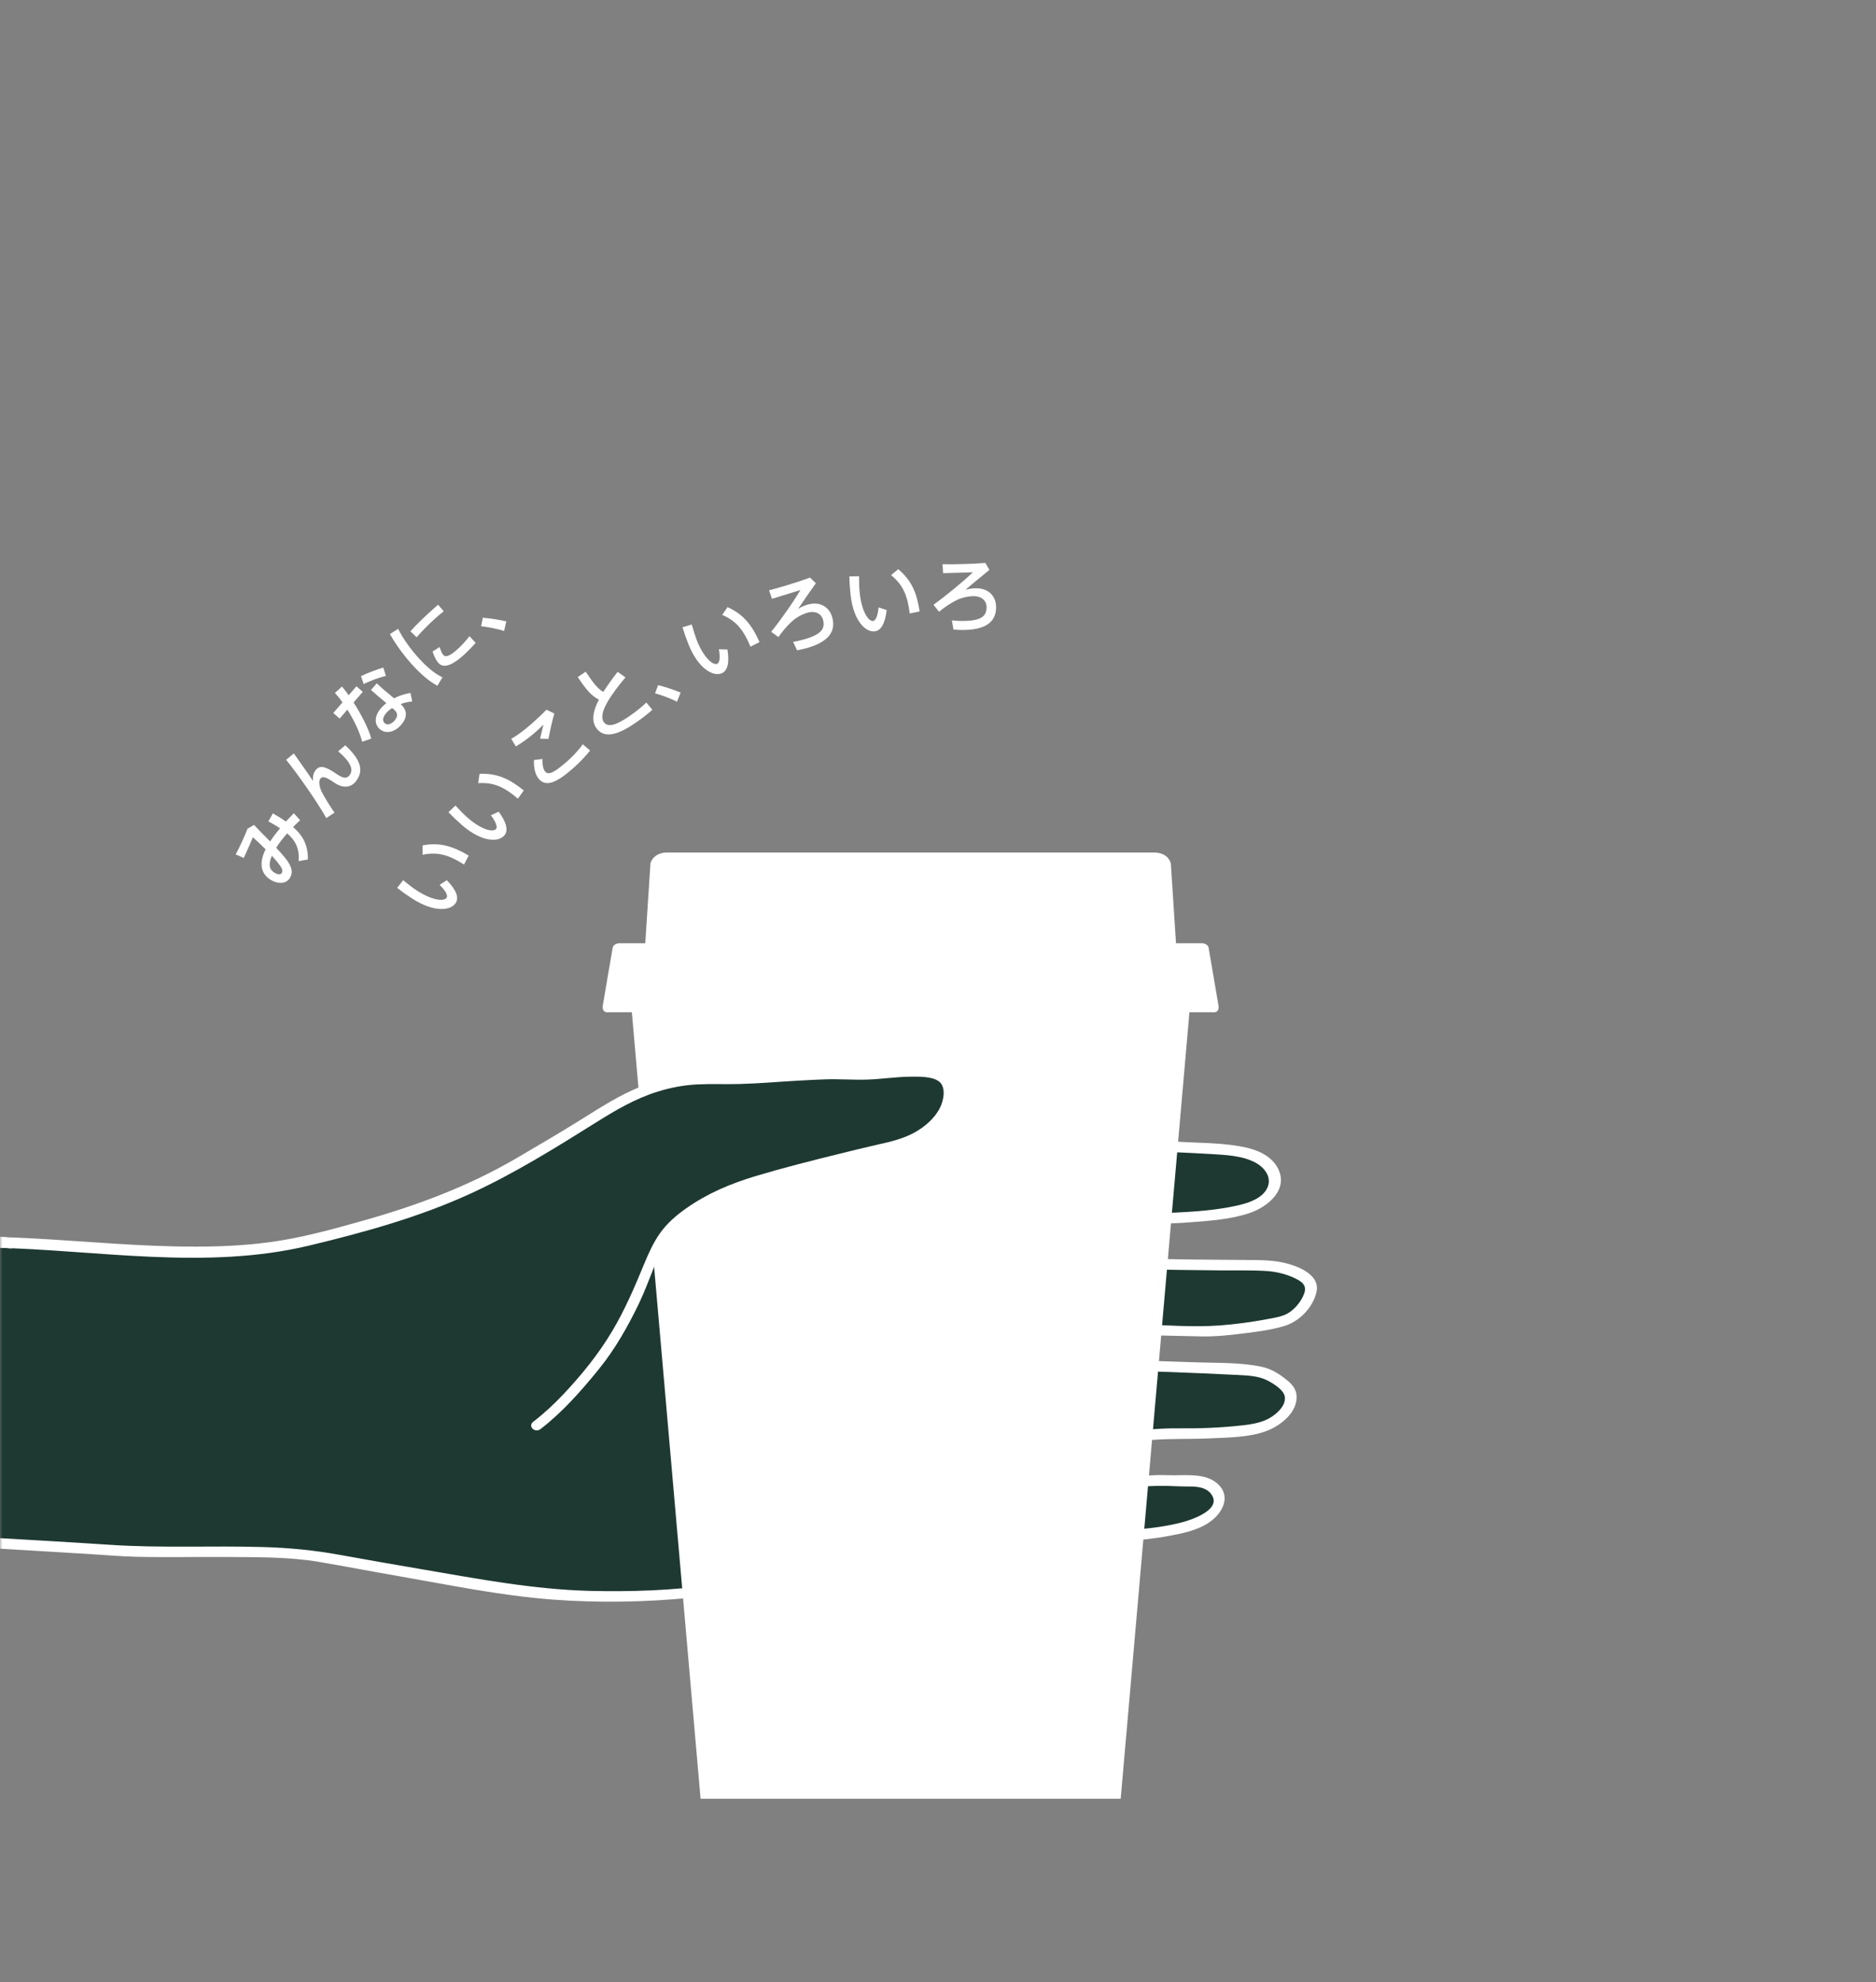 <svg width="390" height="412" viewBox="0 0 390 412" fill="none" xmlns="http://www.w3.org/2000/svg">
<rect x="0" y="0" width="390" height="412" fill="#808080" stroke="none"/>
<mask id="mask0_8_347" style="mask-type:alpha" maskUnits="userSpaceOnUse" x="0" y="0" width="390" height="412">
<rect width="390" height="412" fill="#D9D9D9"/>
</mask>
<g mask="url(#mask0_8_347)">
<path d="M59.7 173.236C58.826 174.223 58.023 175.238 57.416 176.225C58.065 176.916 58.657 177.579 59.151 178.171C60.645 180.003 60.969 181.202 60.335 182.386C59.616 183.725 57.952 183.81 56.5 183.02C54.498 181.949 53.582 179.792 55.217 176.549C54.329 175.661 53.399 174.773 52.581 174.04C52.144 175.069 51.312 176.958 50.678 178.34L49 177.607C49.888 175.957 50.96 173.603 51.453 172.264L52.806 171.474C53.695 172.433 54.935 173.673 56.162 174.914C56.74 174.012 57.459 173.081 58.22 172.165C57.487 171.7 56.683 171.22 55.795 170.741L56.726 169.078C57.727 169.641 58.643 170.205 59.432 170.769C59.982 170.191 60.532 169.613 61.082 169.049L62.393 170.501C61.9 170.953 61.392 171.432 60.927 171.911C62.999 173.716 64.071 175.732 64 178.664L62.083 179.002C62.294 176.338 61.378 174.674 59.686 173.222L59.7 173.236ZM57.205 181.484C57.825 181.822 58.375 181.836 58.601 181.427C58.84 180.99 58.671 180.483 57.839 179.425C57.473 178.96 57.022 178.439 56.514 177.889C55.654 179.919 56.105 180.892 57.205 181.484Z" fill="white"/>
<path d="M61.081 156.615C62.421 158.519 64.014 160.732 65.071 162.353C65.001 161.507 65.141 160.774 65.48 160.281C66.34 159.04 67.341 159.068 70.062 160.943C71.584 161.987 72.219 161.775 72.726 161.056C73.431 160.041 73.135 158.617 70.301 156.164L71.782 154.924C75.292 158.18 75.461 160.309 74.136 162.212C73.121 163.692 71.429 164.017 69.47 162.677C67.538 161.338 66.96 161.352 66.594 161.874C66.34 162.226 66.312 162.72 66.481 163.439C66.551 163.833 66.777 164.411 66.974 164.778C67.51 165.793 68.722 167.781 69.54 168.923L67.834 170.051C66.001 166.766 61.744 160.69 59.488 157.941L61.081 156.615Z" fill="white"/>
<path d="M71.19 145.999C70.683 145.266 70.147 144.604 69.626 144.04L71.092 142.715C71.543 143.236 72.008 143.842 72.487 144.519L74.094 142.658L75.42 143.814L73.502 146.028C75.096 148.495 76.59 151.371 77.182 153.528L75.293 154.19C74.785 152.174 73.587 149.693 72.219 147.508L70.612 149.369L69.287 148.213L71.204 145.999H71.19ZM80.227 140.501C79.001 140.769 76.928 141.516 75.603 142.207L75.053 140.543C76.463 139.853 78.465 139.12 79.677 138.767L80.227 140.487V140.501ZM78.324 142.038C78.662 142.376 79.142 142.799 79.579 143.194C80.34 143.842 81.2 144.547 81.919 145.153C83.047 144.575 84.245 144.223 85.331 144.04L85.697 145.816C84.894 145.887 84.076 146.07 83.3 146.338C84.668 147.649 84.781 149.087 83.371 150.694C81.989 152.287 80.142 152.597 78.944 151.554C77.844 150.595 77.732 148.903 79.226 147.184C79.55 146.803 79.917 146.465 80.312 146.154C79.706 145.647 79.029 145.083 78.409 144.547C77.957 144.167 77.464 143.73 77.126 143.419L78.324 142.038ZM80.326 148.17C79.536 149.087 79.438 149.862 79.987 150.341C80.481 150.779 81.327 150.581 82.003 149.806C82.765 148.918 82.737 148.213 81.891 147.48C81.792 147.395 81.679 147.296 81.524 147.184C81.059 147.466 80.65 147.804 80.326 148.185V148.17Z" fill="white"/>
<path d="M85.81 138.302C83.935 136.272 82.243 133.889 81.059 131.803L82.764 130.717C83.808 132.79 85.415 135.045 87.219 136.991C88.784 138.697 90.335 140.008 91.984 140.797L90.927 142.546C89.235 141.643 87.529 140.177 85.824 138.316L85.81 138.302ZM89.292 127.292C89.898 126.742 90.546 126.164 91.054 125.698L92.252 127.052C91.59 127.574 90.814 128.236 90.067 128.927C88.855 130.041 87.572 131.366 86.613 132.465L85.316 131.225C86.388 130.027 87.896 128.56 89.278 127.292H89.292ZM98.892 133.636C98.174 134.439 97.328 135.299 96.609 135.976C94.409 138.006 92.365 139.134 91.181 137.851C90.716 137.357 90.307 136.582 89.926 135.426L91.392 134.496C91.66 135.327 91.872 135.835 92.154 136.145C92.746 136.779 93.761 136.201 95.382 134.707C96.143 134.002 96.919 133.114 97.596 132.24L98.892 133.65V133.636Z" fill="white"/>
<path d="M100.372 128.405C101.965 128.546 103.925 128.842 105.25 129.167L104.799 131.155C103.671 130.788 101.542 130.337 100.02 130.182L100.372 128.391V128.405Z" fill="white"/>
<path d="M83.821 182.978C84.836 183.81 85.809 184.557 86.711 185.149C89.827 187.151 92.308 187.447 92.858 186.601C93.168 186.122 92.562 185.065 91.392 183.937L92.886 182.964C94.86 184.994 95.466 186.587 94.733 187.715C93.69 189.322 90.236 189.717 85.696 186.785C84.723 186.164 83.666 185.417 82.566 184.557L83.807 182.978H83.821ZM87.825 175.732C91.378 175.055 94.113 175.873 97.44 177.847L96.467 179.708C93.239 177.663 90.941 177.043 87.853 177.677V175.732H87.825Z" fill="white"/>
<path d="M94.693 167.457C95.581 168.429 96.427 169.303 97.245 170.008C100.036 172.433 102.461 173.082 103.123 172.32C103.49 171.897 103.039 170.77 102.052 169.473L103.673 168.725C105.337 171.009 105.717 172.673 104.829 173.688C103.574 175.126 100.092 175.041 96.018 171.489C95.144 170.727 94.199 169.839 93.227 168.838L94.679 167.442L94.693 167.457ZM99.683 160.859C103.307 160.69 105.901 161.888 108.889 164.313L107.663 166.019C104.759 163.537 102.573 162.593 99.415 162.79L99.683 160.873V160.859Z" fill="white"/>
<path d="M110.299 150.638C111.455 149.623 112.639 148.523 113.598 147.536L115.248 148.326C114.895 149.369 114.275 152.174 114.021 153.598L112.273 153.556C112.513 152.611 112.809 151.357 112.978 150.624C112.442 151.159 111.723 151.836 111.131 152.344C109.848 153.471 108.495 154.402 107.24 155.163L106.281 153.584C107.536 152.865 108.889 151.864 110.285 150.638H110.299ZM112.019 161.916C111.314 161.112 110.934 159.703 111.004 157.983L112.78 157.771C112.724 158.941 112.921 159.914 113.344 160.408C114.049 161.211 115.346 160.506 117.898 158.265C118.941 157.348 120.323 155.924 121.14 154.712L122.677 156.009C121.747 157.207 120.309 158.688 119.04 159.787C115.685 162.72 113.513 163.636 112.019 161.93V161.916Z" fill="white"/>
<path d="M130.006 140.826C127.031 144.406 124.282 148.255 125.509 150.074C126.214 151.131 127.694 150.99 130.626 149.016C131.909 148.156 133.291 147.071 134.376 146.042L135.617 147.55C134.391 148.636 133.094 149.609 131.656 150.567C127.92 153.077 125.326 153.373 123.916 151.258C122.887 149.721 123.324 147.705 124.508 145.436C122.887 144.632 121.731 143.166 120.109 140.741L121.759 139.627C123.239 141.826 124.212 143.166 125.424 143.828C126.284 142.475 127.299 141.079 128.399 139.655L130.006 140.797V140.826Z" fill="white"/>
<path d="M136.816 142.418C138.367 142.813 140.256 143.434 141.497 143.969L140.735 145.858C139.678 145.309 137.662 144.519 136.182 144.124L136.816 142.418Z" fill="white"/>
<path d="M143.81 129.815C144.163 131.084 144.529 132.24 144.924 133.255C146.32 136.695 148.181 138.358 149.111 137.978C149.633 137.766 149.746 136.554 149.449 134.961L151.226 135.017C151.677 137.808 151.254 139.458 150.013 139.965C148.251 140.684 145.192 139.021 143.162 134.016C142.725 132.945 142.288 131.718 141.879 130.393L143.81 129.815ZM151.254 126.206C154.553 127.7 156.329 129.942 157.894 133.466L156.019 134.425C154.553 130.9 153.03 129.068 150.14 127.813L151.24 126.22L151.254 126.206Z" fill="white"/>
<path d="M168.394 120.059L169.606 121.244C168.45 122.879 166.871 125.12 165.913 126.573C166.66 126.093 167.393 125.797 168.154 125.614C170.579 125.008 172.497 126.248 173.046 128.448C173.779 131.352 172.186 133.607 167.111 134.876C166.716 134.975 166.195 135.088 165.701 135.186L164.884 133.424C165.462 133.325 166.068 133.199 166.491 133.086C170.805 132 171.566 130.675 171.115 128.899C170.791 127.588 169.55 126.939 168.013 127.32C167.252 127.517 166.251 127.954 165.433 128.532C164.433 129.237 163.023 130.689 161.839 132.423L160.316 131.338C162.163 129.082 165.166 124.81 166.392 122.639C164.898 123.119 162.346 123.922 160.485 124.472L159.879 122.71C162.205 122.118 166.322 120.849 168.366 120.073L168.394 120.059Z" fill="white"/>
<path d="M178.59 119.791C178.59 121.102 178.618 122.329 178.745 123.4C179.154 127.08 180.508 129.195 181.508 129.082C182.072 129.025 182.509 127.884 182.636 126.262L184.328 126.812C184.004 129.618 183.158 131.098 181.819 131.239C179.915 131.45 177.42 129.025 176.828 123.654C176.701 122.512 176.602 121.215 176.574 119.82L178.59 119.777V119.791ZM186.739 118.325C189.516 120.651 190.616 123.288 191.18 127.108L189.121 127.517C188.656 123.725 187.697 121.554 185.244 119.552L186.739 118.311V118.325Z" fill="white"/>
<path d="M204.838 117L205.684 118.466C204.133 119.735 202.004 121.469 200.707 122.611C201.553 122.343 202.342 122.259 203.132 122.287C205.627 122.343 207.136 124.063 207.079 126.333C207.009 129.322 204.866 131.07 199.65 130.943C199.241 130.943 198.705 130.901 198.212 130.872L197.887 128.955C198.465 129.026 199.086 129.054 199.523 129.068C203.978 129.181 205.063 128.109 205.106 126.276C205.134 124.923 204.119 123.964 202.54 123.922C201.75 123.908 200.679 124.063 199.734 124.387C198.592 124.796 196.83 125.825 195.223 127.165L194.053 125.713C196.435 124.021 200.467 120.722 202.244 118.96C200.665 119.016 198 119.115 196.055 119.143L195.942 117.282C198.339 117.338 202.638 117.211 204.824 117.014L204.838 117Z" fill="white"/>
<path d="M-27.463 255.593C-10.641 257.241 20.467 260.259 31.338 260.491C42.221 260.723 61.59 263.277 85.625 257.16C109.66 251.042 131.865 241.036 153.457 238.924C175.049 236.811 211.136 236.521 218.175 236.672C225.214 236.823 239.697 238.413 244.386 238.517C249.075 238.622 256.762 238.784 260.363 240.143C263.963 241.501 265.156 243.892 264.936 245.807C264.67 248.152 262.69 250.892 255.628 252.029C248.565 253.167 240.971 253.538 233.943 253.167C226.904 252.807 214.412 253.503 200.739 253.631C186.858 253.759 179.564 255.964 176.982 256.765C176.982 256.765 176.207 263.173 177.7 263.196C179.194 263.219 201.688 262.232 209.897 262.116C219.02 261.989 237.254 262.755 242.163 262.859C247.072 262.964 258.811 262.999 262.864 263.091C266.916 263.173 272.855 265.227 272.577 267.793C272.311 270.358 269.903 273.295 267.529 274.316C265.156 275.338 254.458 276.824 250.615 276.731C246.771 276.65 231.408 276.325 228.432 276.046C225.445 275.767 199.57 278.426 193.387 277.868C187.205 277.311 178.001 278.611 177.561 279.459C177.121 280.306 177.7 283.104 177.897 283.742C178.094 284.38 185.584 283.696 189.625 284.206C192.415 284.566 208.218 282.895 214.829 283.254C221.44 283.614 230.62 283.591 236.154 283.928C241.7 284.264 246.4 284.148 251.726 284.473C257.052 284.798 262.18 284.473 264.913 286.47C267.645 288.455 268.907 289.337 268.004 291.891C267.101 294.444 264.068 296.511 260.641 297.079C257.214 297.648 250.372 298.147 245.034 298.031C239.697 297.915 229.37 299.413 220.618 299.436C215.327 299.448 210.036 299.842 204.78 300.376C202.487 300.608 200.403 301.258 198.157 301.525C195.911 301.792 193.526 301.711 191.223 302.001C189.359 302.245 187.495 302.419 185.631 302.616C185.179 302.663 179.726 302.907 179.61 303.267C178.696 306.238 179.286 308.606 179.286 308.606C179.286 308.606 188.247 308.583 192.091 308.885C195.969 309.187 204.062 308.072 210.464 308.211C216.866 308.351 222.644 307.619 229.683 307.979C236.722 308.339 240.149 307.561 243.344 307.84C246.539 308.119 250.186 307.341 252.282 309.314C254.377 311.288 253.683 313.621 250.649 315.699C247.616 317.776 238.412 319.285 231.998 319.367C229.046 319.402 214.262 320.725 199.709 322.315C193.341 323.012 180.977 324.799 177.341 325.147C173.706 325.496 155.576 329.814 145.526 330.882C135.477 331.95 123.089 332.321 111.373 331.114C106.279 330.592 77.555 325.681 67.344 323.755C57.133 321.828 32.994 323 25.11 322.408C17.226 321.816 -31.805 319.042 -31.805 319.042C-31.805 319.042 -27.035 255.593 -27.463 255.593Z" fill="#1E3932"/>
<path d="M-27.59 256.696C-15.179 257.903 -2.768 259.11 9.654 260.155C19.507 260.99 29.347 261.443 39.223 261.942C53.301 262.65 67.344 262.291 81.18 259.307C97.7 255.755 113.504 249.475 129.735 244.867C137.295 242.72 145.006 240.886 152.832 240.073C158.945 239.435 165.104 239.086 171.24 238.773C183.408 238.169 195.587 237.867 207.767 237.763C211.147 237.728 214.54 237.693 217.932 237.763C223.755 237.879 229.567 238.506 235.367 238.993C240.751 239.446 246.134 239.539 251.529 239.876C254.632 240.073 258.233 240.166 261.035 241.698C262.968 242.754 264.508 244.809 263.419 247.015C262.331 249.22 259.286 250.149 257.029 250.636C252.884 251.542 248.554 251.867 244.317 252.064C237.336 252.389 230.354 251.867 223.373 252.006C215.095 252.18 206.818 252.319 198.551 252.552C192.566 252.714 186.534 253.248 180.687 254.606C179.379 254.908 178.082 255.268 176.797 255.662C176.299 255.813 175.871 256.185 175.813 256.719C175.593 258.611 175.327 260.828 175.86 262.685C176.392 264.543 177.828 264.287 179.333 264.229C185.087 264.043 190.852 263.788 196.606 263.591C209.828 263.115 222.98 263.324 236.213 263.765C242.129 263.962 248.045 264.032 253.961 264.078C257.075 264.101 260.213 264.009 263.315 264.206C265.249 264.334 267.252 264.798 269.011 265.622C270.574 266.342 271.778 267.108 271.107 268.93C270.435 270.753 268.78 272.691 266.893 273.399C265.793 273.817 264.577 273.991 263.431 274.212C260.143 274.827 256.809 275.28 253.474 275.524C248.01 275.918 242.406 275.454 236.93 275.291C232.959 275.175 228.977 274.804 225.006 275.036C219.263 275.373 213.532 275.883 207.79 276.267C202.684 276.615 197.59 276.975 192.473 276.684C188.618 276.464 184.67 276.754 180.861 277.369C178.603 277.741 176.161 277.985 176.23 280.782C176.253 281.792 176.288 283.591 176.936 284.45C177.492 285.181 178.696 285.1 179.518 285.123C182.875 285.216 186.21 285.031 189.556 285.309C191.755 285.495 194.013 285.239 196.201 285.112C199.721 284.891 203.229 284.647 206.748 284.473C214.297 284.102 221.868 284.589 229.428 284.775C238.69 285.007 247.964 285.344 257.202 285.808C259.275 285.913 261.59 285.982 263.466 286.946C264.658 287.561 266.962 288.919 267.113 290.428C267.298 292.32 265.283 294.027 263.836 294.828C262.123 295.768 260.247 296.058 258.337 296.279C253.914 296.789 249.446 296.952 244.988 296.905C241.145 296.859 237.289 297.3 233.457 297.614C228.618 298.008 223.813 298.24 218.962 298.322C213.822 298.414 208.543 298.635 203.448 299.424C200.832 299.831 198.32 300.457 195.657 300.585C192.994 300.713 190.54 300.98 187.969 301.247C185.399 301.514 182.459 301.409 179.865 302.001C177.422 302.558 177.642 306.9 178.106 308.85C178.221 309.338 178.638 309.686 179.147 309.686C183.952 309.686 188.745 310.011 193.55 310.011C197.428 310.011 201.307 309.558 205.174 309.384C209.48 309.175 213.787 309.314 218.094 309.152C222.771 308.966 227.402 309.071 232.079 309.152C235.286 309.21 238.47 308.862 241.666 308.862C243.275 308.862 244.872 308.989 246.47 308.989C248.311 308.989 250.592 308.931 251.807 310.591C254.134 313.76 247.836 315.884 245.741 316.442C239.686 318.032 233.527 318.043 227.344 318.531C218.939 319.181 210.545 320.04 202.163 320.934C190.91 322.141 179.576 323.406 168.485 325.67C161.781 327.04 155.066 328.467 148.294 329.419C139.831 330.615 131.159 330.905 122.627 330.696C110.887 330.394 99.402 328.2 87.848 326.227C82.106 325.252 76.375 324.254 70.644 323.209C65.342 322.246 60.097 321.735 54.714 321.584C44.109 321.27 33.492 321.828 22.899 321.12C13.579 320.504 4.259 319.982 -5.061 319.448C-13.477 318.96 -21.894 318.485 -30.311 318.009C-30.774 317.985 -31.249 317.951 -31.712 317.927L-30.658 319.042C-30.103 311.717 -29.57 304.393 -29.038 297.056C-28.204 285.657 -27.359 274.27 -26.652 262.859C-26.537 261.014 -26.421 259.168 -26.34 257.322C-26.305 256.579 -25.993 255.036 -26.815 254.606C-28.03 253.979 -29.501 255.837 -28.169 256.521C-28.609 256.301 -28.632 255.883 -28.632 255.883C-28.563 255.802 -28.632 255.953 -28.632 256.15C-28.644 256.626 -28.667 257.102 -28.69 257.566C-28.76 259.156 -28.864 260.735 -28.956 262.314C-29.269 267.386 -29.628 272.459 -29.975 277.52C-30.762 288.78 -31.584 300.04 -32.43 311.299C-32.615 313.865 -32.812 316.418 -32.997 318.984C-33.043 319.622 -32.557 320.063 -31.943 320.098C-25.472 320.458 -19.011 320.829 -12.54 321.201C-2.12 321.804 8.3 322.396 18.719 323.046C21.88 323.244 25.052 323.522 28.213 323.604C34.569 323.755 40.936 323.604 47.304 323.65C53.672 323.697 60.051 323.615 66.268 324.66C71.559 325.554 76.826 326.575 82.117 327.492C92.977 329.373 103.941 331.683 114.951 332.507C124.421 333.215 133.972 333.041 143.431 332.147C150.366 331.497 157.208 330.151 164.027 328.781C168.878 327.806 173.926 326.61 178.696 326.053C185.226 325.298 191.721 324.3 198.25 323.534C206.98 322.501 215.755 321.677 224.519 320.934C230.609 320.423 236.757 320.435 242.789 319.309C245.683 318.775 248.948 318.148 251.414 316.43C254.273 314.457 256.103 310.847 252.884 308.223C250.244 306.064 245.949 306.784 242.789 306.644C239.628 306.505 236.676 306.923 233.631 306.923C228.791 306.923 224.01 306.691 219.171 306.888C214.76 307.062 210.36 306.935 205.961 307.132C202.036 307.306 198.123 307.747 194.198 307.782C191.246 307.817 188.282 307.538 185.33 307.492C183.373 307.469 181.405 307.445 179.449 307.457L180.49 308.293C180.409 307.945 180.363 307.585 180.34 307.236C180.305 306.761 180.305 306.273 180.34 305.797C180.363 305.553 180.386 305.321 180.421 305.089C180.444 304.915 180.467 304.752 180.502 304.59C180.629 304.358 180.572 304.253 180.305 304.265C180.34 303.998 179.865 304.369 180.305 304.137C180.386 304.091 180.514 304.102 180.606 304.091C180.849 304.033 181.104 304.021 181.347 303.998C182.077 303.917 182.806 303.87 183.535 303.824C187.53 303.557 191.501 302.976 195.506 302.791C197.996 302.675 200.357 302.222 202.8 301.758C205.451 301.258 208.184 301.096 210.881 300.899C216.01 300.527 221.15 300.608 226.279 300.318C230.771 300.063 235.24 299.61 239.721 299.297C243.726 299.018 247.732 299.181 251.749 298.983C255.501 298.798 259.749 298.798 263.304 297.451C266.221 296.348 269.845 293.562 269.532 290.01C269.393 288.42 268.224 287.387 267.032 286.482C265.538 285.332 264.103 284.497 262.239 284.102C257.839 283.173 253.046 283.336 248.577 283.185C239.501 282.86 230.435 282.593 221.359 282.361C217.828 282.268 214.308 282.012 210.777 282.105C207.246 282.198 203.865 282.419 200.415 282.639C197.509 282.825 194.603 283.057 191.686 283.127C188.954 283.185 186.233 282.86 183.489 282.895C182.123 282.906 180.433 282.639 179.09 282.883L178.684 282.837C178.765 282.674 179.032 283.765 179.02 282.976C179.009 282.187 178.696 281.444 178.661 280.666C178.661 280.561 178.696 280.26 178.661 280.167C178.464 279.726 178.765 280.027 178.326 280.236C178.407 280.202 178.511 280.12 178.603 280.109C179.159 280.074 179.784 279.795 180.34 279.679C182.158 279.319 184.01 279.122 185.862 278.983C188.977 278.751 192.022 278.994 195.124 279.029C197.59 279.064 200.068 278.925 202.522 278.785C208.693 278.437 214.864 277.926 221.035 277.485C224.739 277.218 228.282 277.184 231.987 277.323C237.914 277.555 243.842 277.671 249.781 277.799C252.456 277.857 255.118 277.59 257.781 277.265C260.826 276.893 263.987 276.534 266.939 275.651C270.111 274.711 272.913 271.844 273.677 268.594C274.441 265.343 270.748 263.591 268.074 262.79C265.04 261.873 261.938 261.931 258.8 261.908C255.153 261.873 251.518 261.849 247.871 261.815C235.09 261.687 222.297 260.782 209.515 261.002C203.321 261.107 197.116 261.374 190.922 261.606C188.016 261.71 185.11 261.826 182.204 261.942C181.208 261.977 180.224 262.012 179.229 262.047C178.951 262.047 178.65 262.047 178.372 262.07C177.723 262.151 178.337 261.989 178.326 262.233C178.349 261.884 178.106 261.339 178.071 260.956C178.013 260.34 178.036 259.714 178.059 259.098C178.094 258.321 178.152 257.531 178.244 256.754L177.26 257.81C189.139 254.13 201.747 254.78 214.019 254.455C220.826 254.27 227.657 253.968 234.476 254.281C238.864 254.478 243.263 254.397 247.639 254.061C251.634 253.747 255.917 253.457 259.738 252.168C263.558 250.88 268.016 247.258 265.608 242.754C264.23 240.189 261.301 238.982 258.592 238.436C255.35 237.786 251.993 237.624 248.693 237.508C238.1 237.125 227.553 235.639 216.959 235.534C206.366 235.43 196.398 235.674 186.129 235.987C179.414 236.196 172.687 236.463 165.984 236.869C159.281 237.275 152.82 237.693 146.326 238.796C129.862 241.582 114.152 247.653 98.233 252.505C89.805 255.07 81.307 257.392 72.578 258.681C65.122 259.772 57.585 260.178 50.048 260.097C40.033 259.992 29.949 259.458 19.958 258.739C7.003 257.798 -5.941 256.545 -18.872 255.303C-21.663 255.036 -24.464 254.757 -27.255 254.49C-28.679 254.351 -29.038 256.545 -27.498 256.696H-27.59Z" fill="white"/>
<path d="M240.079 177.216C242.962 177.309 243.402 179.468 243.402 179.468L244.479 196.056H249.7C250.962 196.056 251.228 196.868 251.228 196.868C251.228 196.868 253.023 207.257 253.301 208.975C253.567 210.693 252.131 210.415 252.131 210.415H247.269L232.982 373.901H145.642L131.356 210.415H126.493C126.493 210.415 125.058 210.682 125.324 208.975C125.59 207.257 127.396 196.868 127.396 196.868C127.396 196.868 127.663 196.056 128.925 196.056H134.146L135.223 179.468C135.223 179.468 135.674 177.309 138.545 177.216H240.068H240.079Z" fill="white"/>
<path d="M-1.32 258.239C19.704 258.692 43.762 262.824 64.358 257.787C72.497 255.79 80.497 253.643 88.416 250.845C93.012 249.22 97.47 247.154 101.846 245.041C106.361 242.859 112.393 238.97 116.723 236.486C125.198 231.611 130.106 227.188 139.785 225.006C145.111 223.799 150.622 224.53 156.063 224.147C159.652 223.892 167.999 223.427 171.6 223.288C174.726 223.16 177.875 223.462 180.989 223.323C184.601 223.16 188.202 222.487 191.826 222.847C195.125 223.183 197.371 223.59 197.313 227.42C197.267 230.775 194.755 233.573 192.127 235.441C188.341 238.146 183.953 238.634 179.519 239.736C171.287 241.779 162.697 243.811 154.604 246.399C149.811 247.932 144.879 250.59 141.001 253.828C136.659 257.462 135.339 262.639 133.151 267.677C130.755 273.19 127.189 279.749 123.345 284.369C120.891 287.329 118.436 290.231 115.693 292.854C114.419 294.073 113.076 295.245 111.652 296.325" fill="#1E3932"/>
<path d="M-1.448 259.342C20.353 259.841 42.755 264.078 64.289 258.913C75.739 256.162 87.189 253.004 97.91 248.071C107.01 243.892 115.577 238.541 124.051 233.236C128.034 230.74 132.086 228.372 136.59 226.956C139.345 226.086 142.135 225.552 145.03 225.412C147.924 225.273 150.842 225.412 153.748 225.331C157.869 225.227 161.991 224.843 166.112 224.623C167.895 224.53 169.678 224.426 171.461 224.368C174.413 224.263 177.354 224.507 180.306 224.414C183.258 224.321 186.257 223.834 189.255 223.81C190.957 223.81 193.643 223.694 195.137 224.751C196.758 225.9 196.179 228.709 195.449 230.195C194.373 232.423 192.266 234.223 190.135 235.407C187.774 236.718 185.134 237.334 182.517 237.914C179.774 238.529 177.041 239.214 174.309 239.887C168.52 241.315 162.732 242.778 157.012 244.496C151.86 246.051 147.021 248.083 142.598 251.217C140.561 252.656 138.674 254.281 137.215 256.336C135.849 258.263 134.865 260.445 133.962 262.616C131.982 267.433 129.968 272.157 127.305 276.638C124.48 281.397 120.995 285.704 117.209 289.732C115.241 291.821 113.157 293.771 110.876 295.524C109.638 296.476 111.212 297.95 112.37 297.056C117.001 293.493 120.891 289.047 124.561 284.52C127.907 280.387 130.558 275.675 132.862 270.892C135.166 266.11 136.347 261.118 139.38 257.044C142.645 252.668 148.341 249.719 153.354 247.885C158.957 245.831 164.862 244.449 170.639 242.987C173.556 242.255 176.486 241.536 179.403 240.816C182.054 240.166 184.775 239.702 187.38 238.854C191.756 237.415 196.491 234.385 198.02 229.765C198.598 228.024 198.737 225.772 197.753 224.135C196.931 222.777 195.415 222.22 193.921 221.965C188.387 221.024 182.784 222.325 177.215 222.197C172.63 222.092 168.092 222.313 163.507 222.568C158.923 222.824 154.257 223.149 149.603 223.137C143.918 223.114 138.604 223.752 133.29 225.842C128.833 227.595 124.816 230.218 120.775 232.737C116.434 235.453 112.011 238.03 107.6 240.619C97.528 246.539 86.668 250.601 75.45 253.747C69.788 255.337 64.069 256.939 58.269 257.88C52.468 258.82 46.911 259.11 41.203 259.133C29.707 259.191 18.257 258.042 6.784 257.427C4.109 257.288 1.447 257.172 -1.228 257.114C-2.64 257.079 -3.045 259.261 -1.482 259.307L-1.448 259.342Z" fill="white"/>
</g>
</svg>